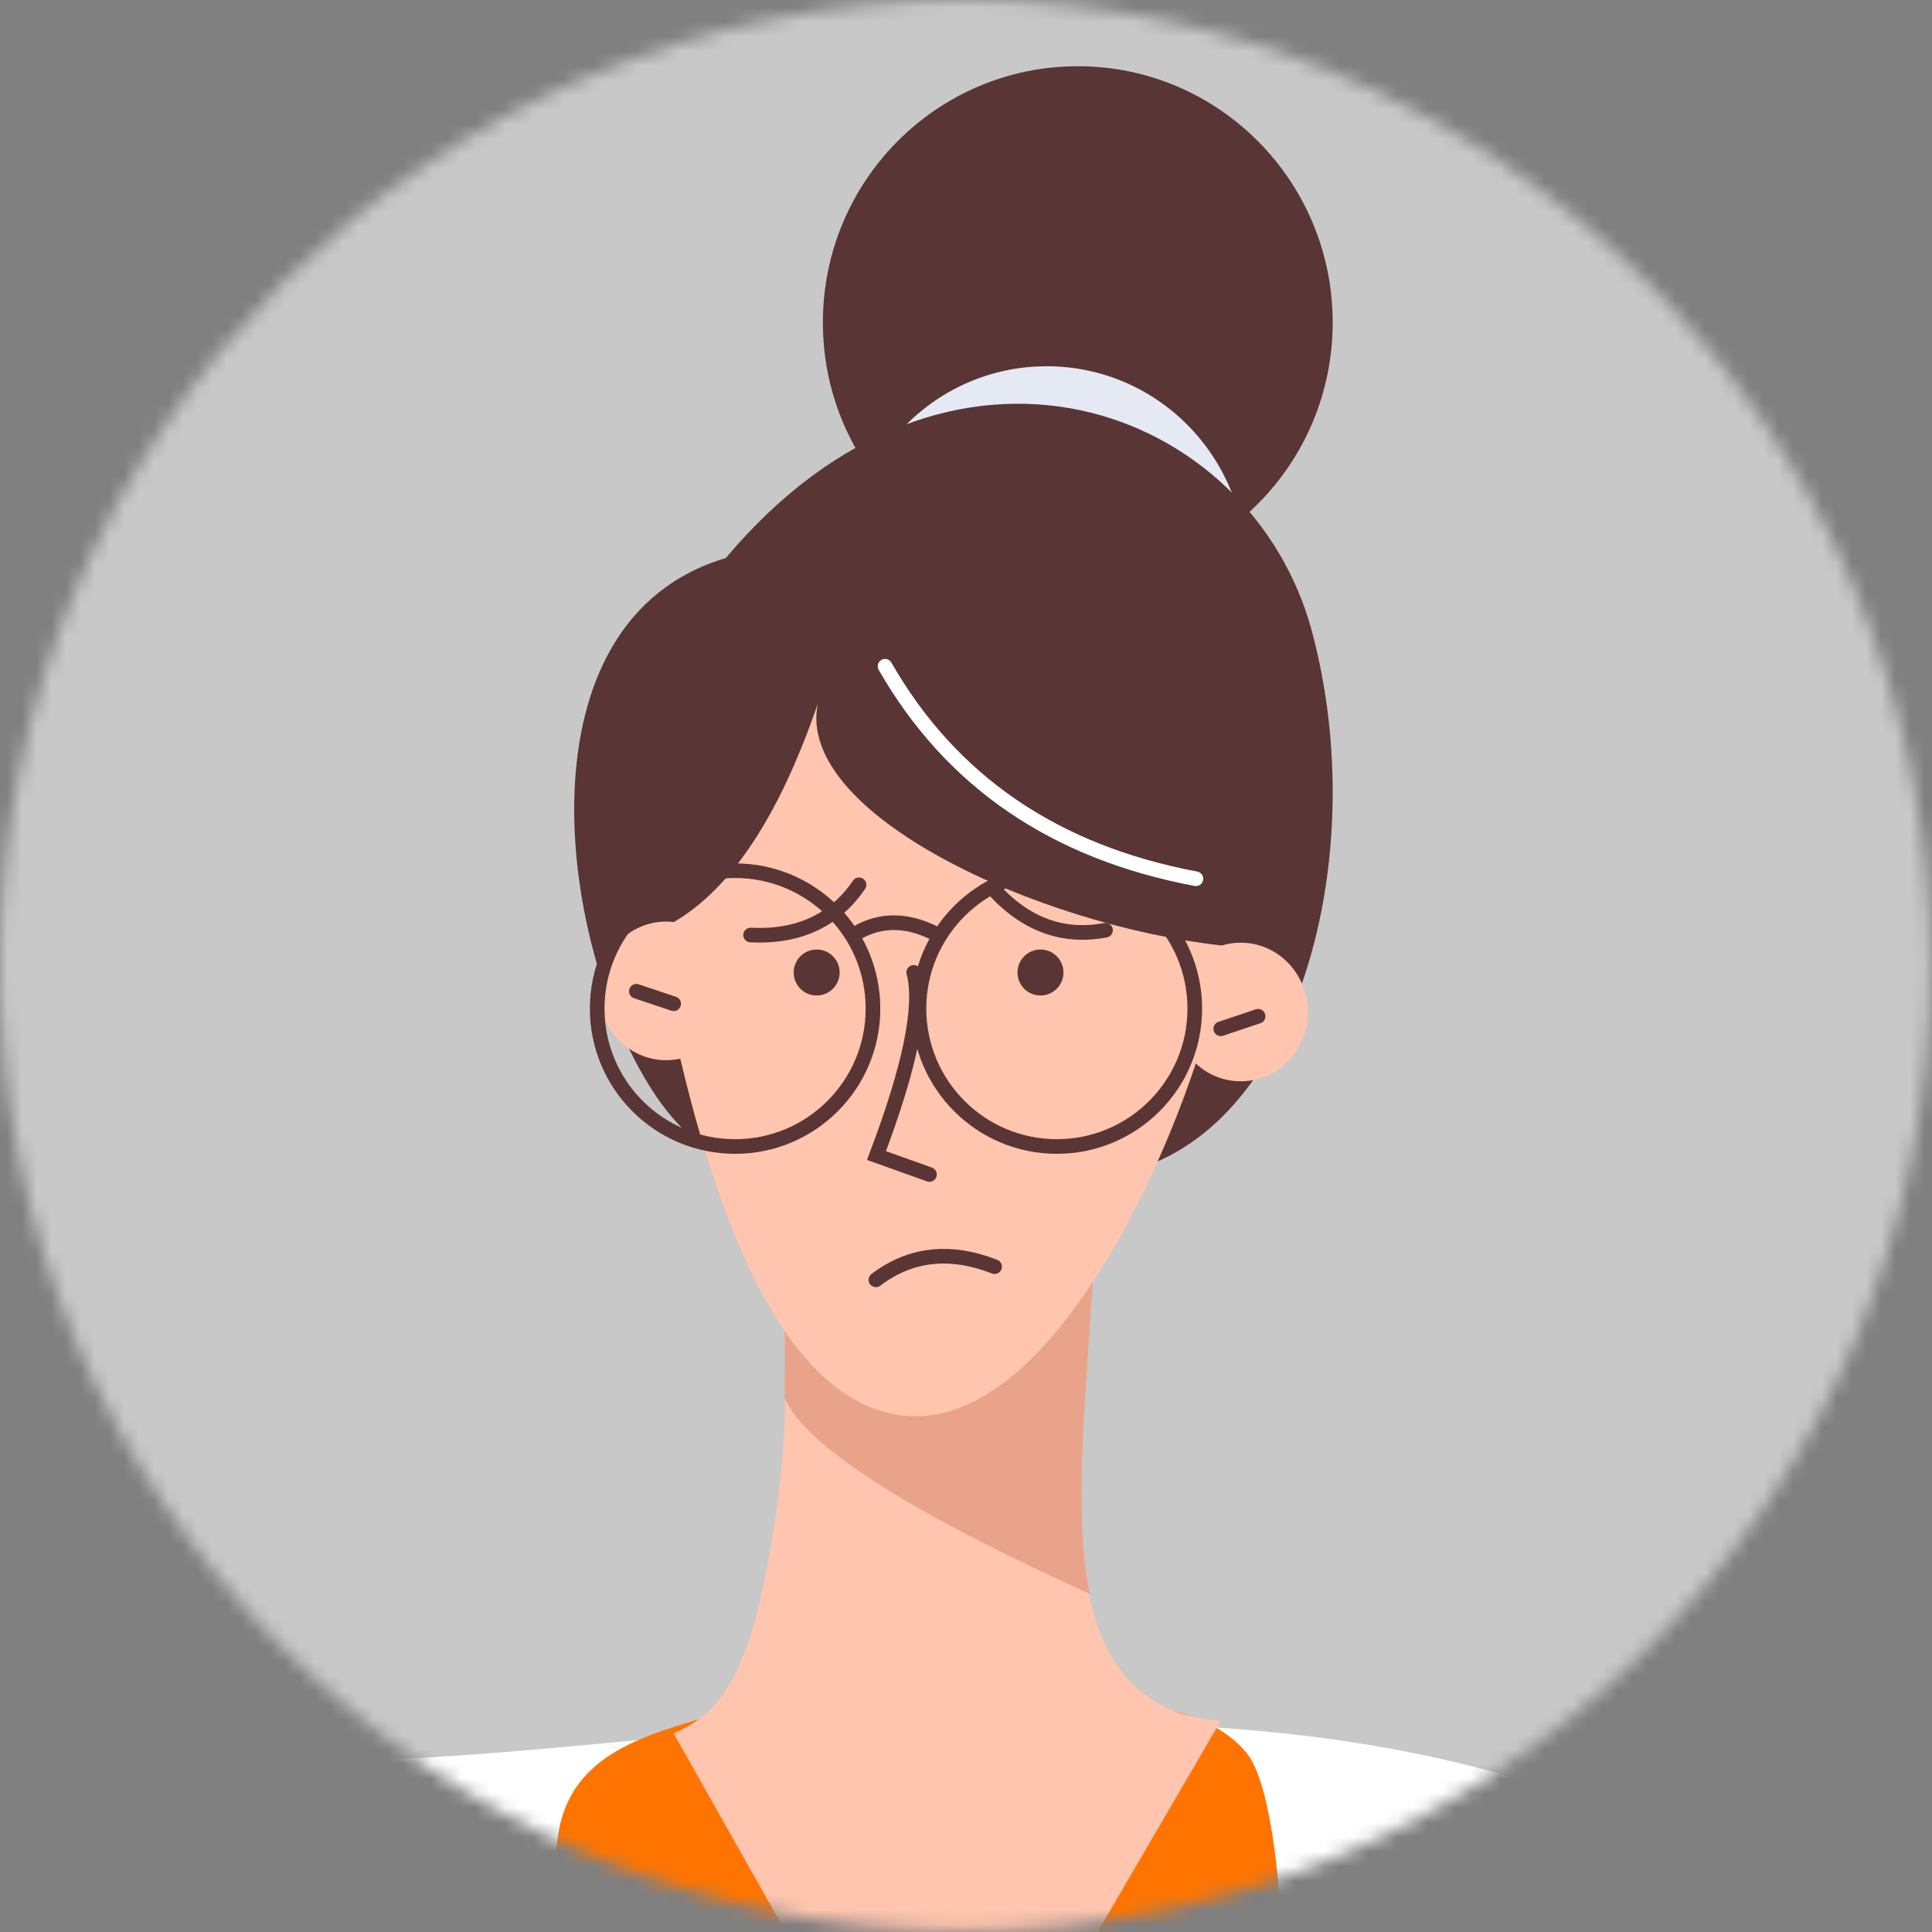 <svg width="132" height="132" viewBox="0 0 132 132" fill="none" xmlns="http://www.w3.org/2000/svg">
<rect x="0" y="0" width="132" height="132" fill="#808080" stroke="none"/>
<mask id="mask0_3069_748" style="mask-type:alpha" maskUnits="userSpaceOnUse" x="0" y="0" width="132" height="132">
<path d="M131.912 65.956C131.912 102.383 102.383 131.912 65.956 131.912C29.53 131.912 0 102.383 0 65.956C0 29.53 29.53 0 65.956 0C102.383 0 131.912 29.53 131.912 65.956Z" fill="#F6AB00"/>
</mask>
<g mask="url(#mask0_3069_748)">
<rect x="-17.274" y="-7.852" width="166.461" height="166.461" fill="#C8C8C9"/>
<path fill-rule="evenodd" clip-rule="evenodd" d="M8.611 119.901C30.368 121.708 46.025 117.593 64.653 117.593C83.282 117.593 102.508 117.61 122.193 129.876C135.316 138.054 147.969 161.733 160.15 200.913L130.477 202.115L117.576 181.601C117.576 183.356 110.565 212.714 110.565 221.483C110.565 229.986 112.902 244.038 117.576 263.639H13.319C19.267 243.695 21.451 229.163 19.87 220.042C18.289 210.922 14.536 195.162 8.611 172.762C-18.843 158.216 -37.081 148.758 -46.103 144.391L-30.917 106.47C-19.07 114.219 -5.894 118.696 8.611 119.901Z" fill="white"/>
<path fill-rule="evenodd" clip-rule="evenodd" d="M49.417 116.961C45.081 118.34 39.322 119.353 38.214 124.912C37.475 128.618 37.475 138.742 38.214 155.282L63.242 146.038L87.787 153.846C88.266 133.739 87.374 122.353 85.11 119.689C82.846 117.025 78.216 115.872 71.222 116.229C59.577 115.798 52.308 116.042 49.417 116.961Z" fill="#FF7400"/>
<path d="M73.638 39.542C83.256 39.542 91.053 31.703 91.053 22.034C91.053 12.364 83.256 4.525 73.638 4.525C64.019 4.525 56.222 12.364 56.222 22.034C56.222 31.703 64.019 39.542 73.638 39.542Z" fill="#593535"/>
<path d="M71.514 52.353C79.021 52.353 85.107 46.235 85.107 38.688C85.107 31.141 79.021 25.023 71.514 25.023C64.007 25.023 57.921 31.141 57.921 38.688C57.921 46.235 64.007 52.353 71.514 52.353Z" fill="#E5E9F3"/>
<path fill-rule="evenodd" clip-rule="evenodd" d="M51.565 78.737C53.671 86.682 54.197 94.586 53.145 102.448C51.565 114.242 49.388 116.991 46.027 118.431L64.152 150.571L83.407 117.577C77.072 117.136 73.904 112.437 73.904 103.479C73.904 94.522 74.535 84.597 75.797 73.705L51.565 78.737Z" fill="#FFC5AE"/>
<path fill-rule="evenodd" clip-rule="evenodd" d="M44.586 74.534C38.013 64.334 35.273 42.369 49.585 38.131C64.865 19.949 85.492 27.69 89.636 43.141C93.78 58.591 88.654 77.521 76.659 80.141C64.664 82.76 51.159 84.733 44.586 74.534Z" fill="#593535"/>
<path fill-rule="evenodd" clip-rule="evenodd" d="M75.032 83.414C74.812 85.17 74.545 89.144 74.104 96.162C73.734 102.052 73.856 106.301 74.47 108.909C62.006 103.256 55.047 98.791 53.593 95.516C53.693 92.112 53.586 89.017 53.273 86.23L75.032 83.414Z" fill="#EAA38B"/>
<path fill-rule="evenodd" clip-rule="evenodd" d="M46.041 62.997C49.971 60.705 53.248 55.734 55.873 48.083C54.34 55.643 71.028 63.24 83.478 64.597C83.888 64.473 84.322 64.407 84.771 64.407C87.302 64.407 89.354 66.527 89.354 69.142C89.354 71.757 87.302 73.877 84.771 73.877C83.591 73.877 82.515 73.416 81.702 72.659C77.989 83.761 70.179 98.011 61.407 96.678C55.066 95.714 50.09 87.598 46.478 72.331C46.167 72.4 45.844 72.436 45.513 72.436C42.982 72.436 40.93 70.316 40.93 67.701C40.93 65.085 42.982 62.965 45.513 62.965C45.692 62.965 45.868 62.976 46.041 62.997Z" fill="#FFC5AE"/>
<path d="M62.43 66.435C63.03 68.719 62.181 72.891 59.883 78.951L63.503 80.243" stroke="#593535" stroke-linecap="round"/>
<path d="M75.532 63.555C72.619 64.104 70.065 63.166 67.868 60.74" stroke="#593535" stroke-linecap="round"/>
<path d="M58.69 60.452C57.019 62.901 54.55 64.045 51.284 63.885" stroke="#593535" stroke-linecap="round"/>
<path d="M59.842 87.443C62.205 85.652 64.91 85.352 67.956 86.543" stroke="#593535" stroke-linecap="round"/>
<path d="M71.089 68.015C71.956 68.015 72.659 67.312 72.659 66.445C72.659 65.578 71.956 64.874 71.089 64.874C70.222 64.874 69.519 65.578 69.519 66.445C69.519 67.312 70.222 68.015 71.089 68.015Z" fill="#593535"/>
<path d="M55.797 68.015C56.664 68.015 57.367 67.312 57.367 66.445C57.367 65.578 56.664 64.874 55.797 64.874C54.93 64.874 54.227 65.578 54.227 66.445C54.227 67.312 54.93 68.015 55.797 68.015Z" fill="#593535"/>
<path d="M83.407 70.289L85.956 69.435" stroke="#593535" stroke-linecap="round"/>
<path d="M46.027 68.58L43.478 67.726" stroke="#593535" stroke-linecap="round"/>
<path d="M60.469 45.52C64.977 53.387 72.057 58.227 81.708 60.039" stroke="white" stroke-linecap="round"/>
<path d="M72.209 78.332C77.412 78.332 81.631 74.114 81.631 68.91C81.631 63.706 77.412 59.487 72.209 59.487C67.005 59.487 62.786 63.706 62.786 68.91C62.786 74.114 67.005 78.332 72.209 78.332Z" stroke="#593535" stroke-linecap="round"/>
<path d="M50.223 78.333C55.427 78.333 59.645 74.115 59.645 68.911C59.645 63.707 55.427 59.489 50.223 59.489C45.019 59.489 40.801 63.707 40.801 68.911C40.801 74.115 45.019 78.333 50.223 78.333Z" stroke="#593535" stroke-linecap="round"/>
<path d="M58.521 63.752C60.148 62.804 61.919 62.804 63.833 63.752" stroke="#593535" stroke-linecap="round"/>
</g>
</svg>

